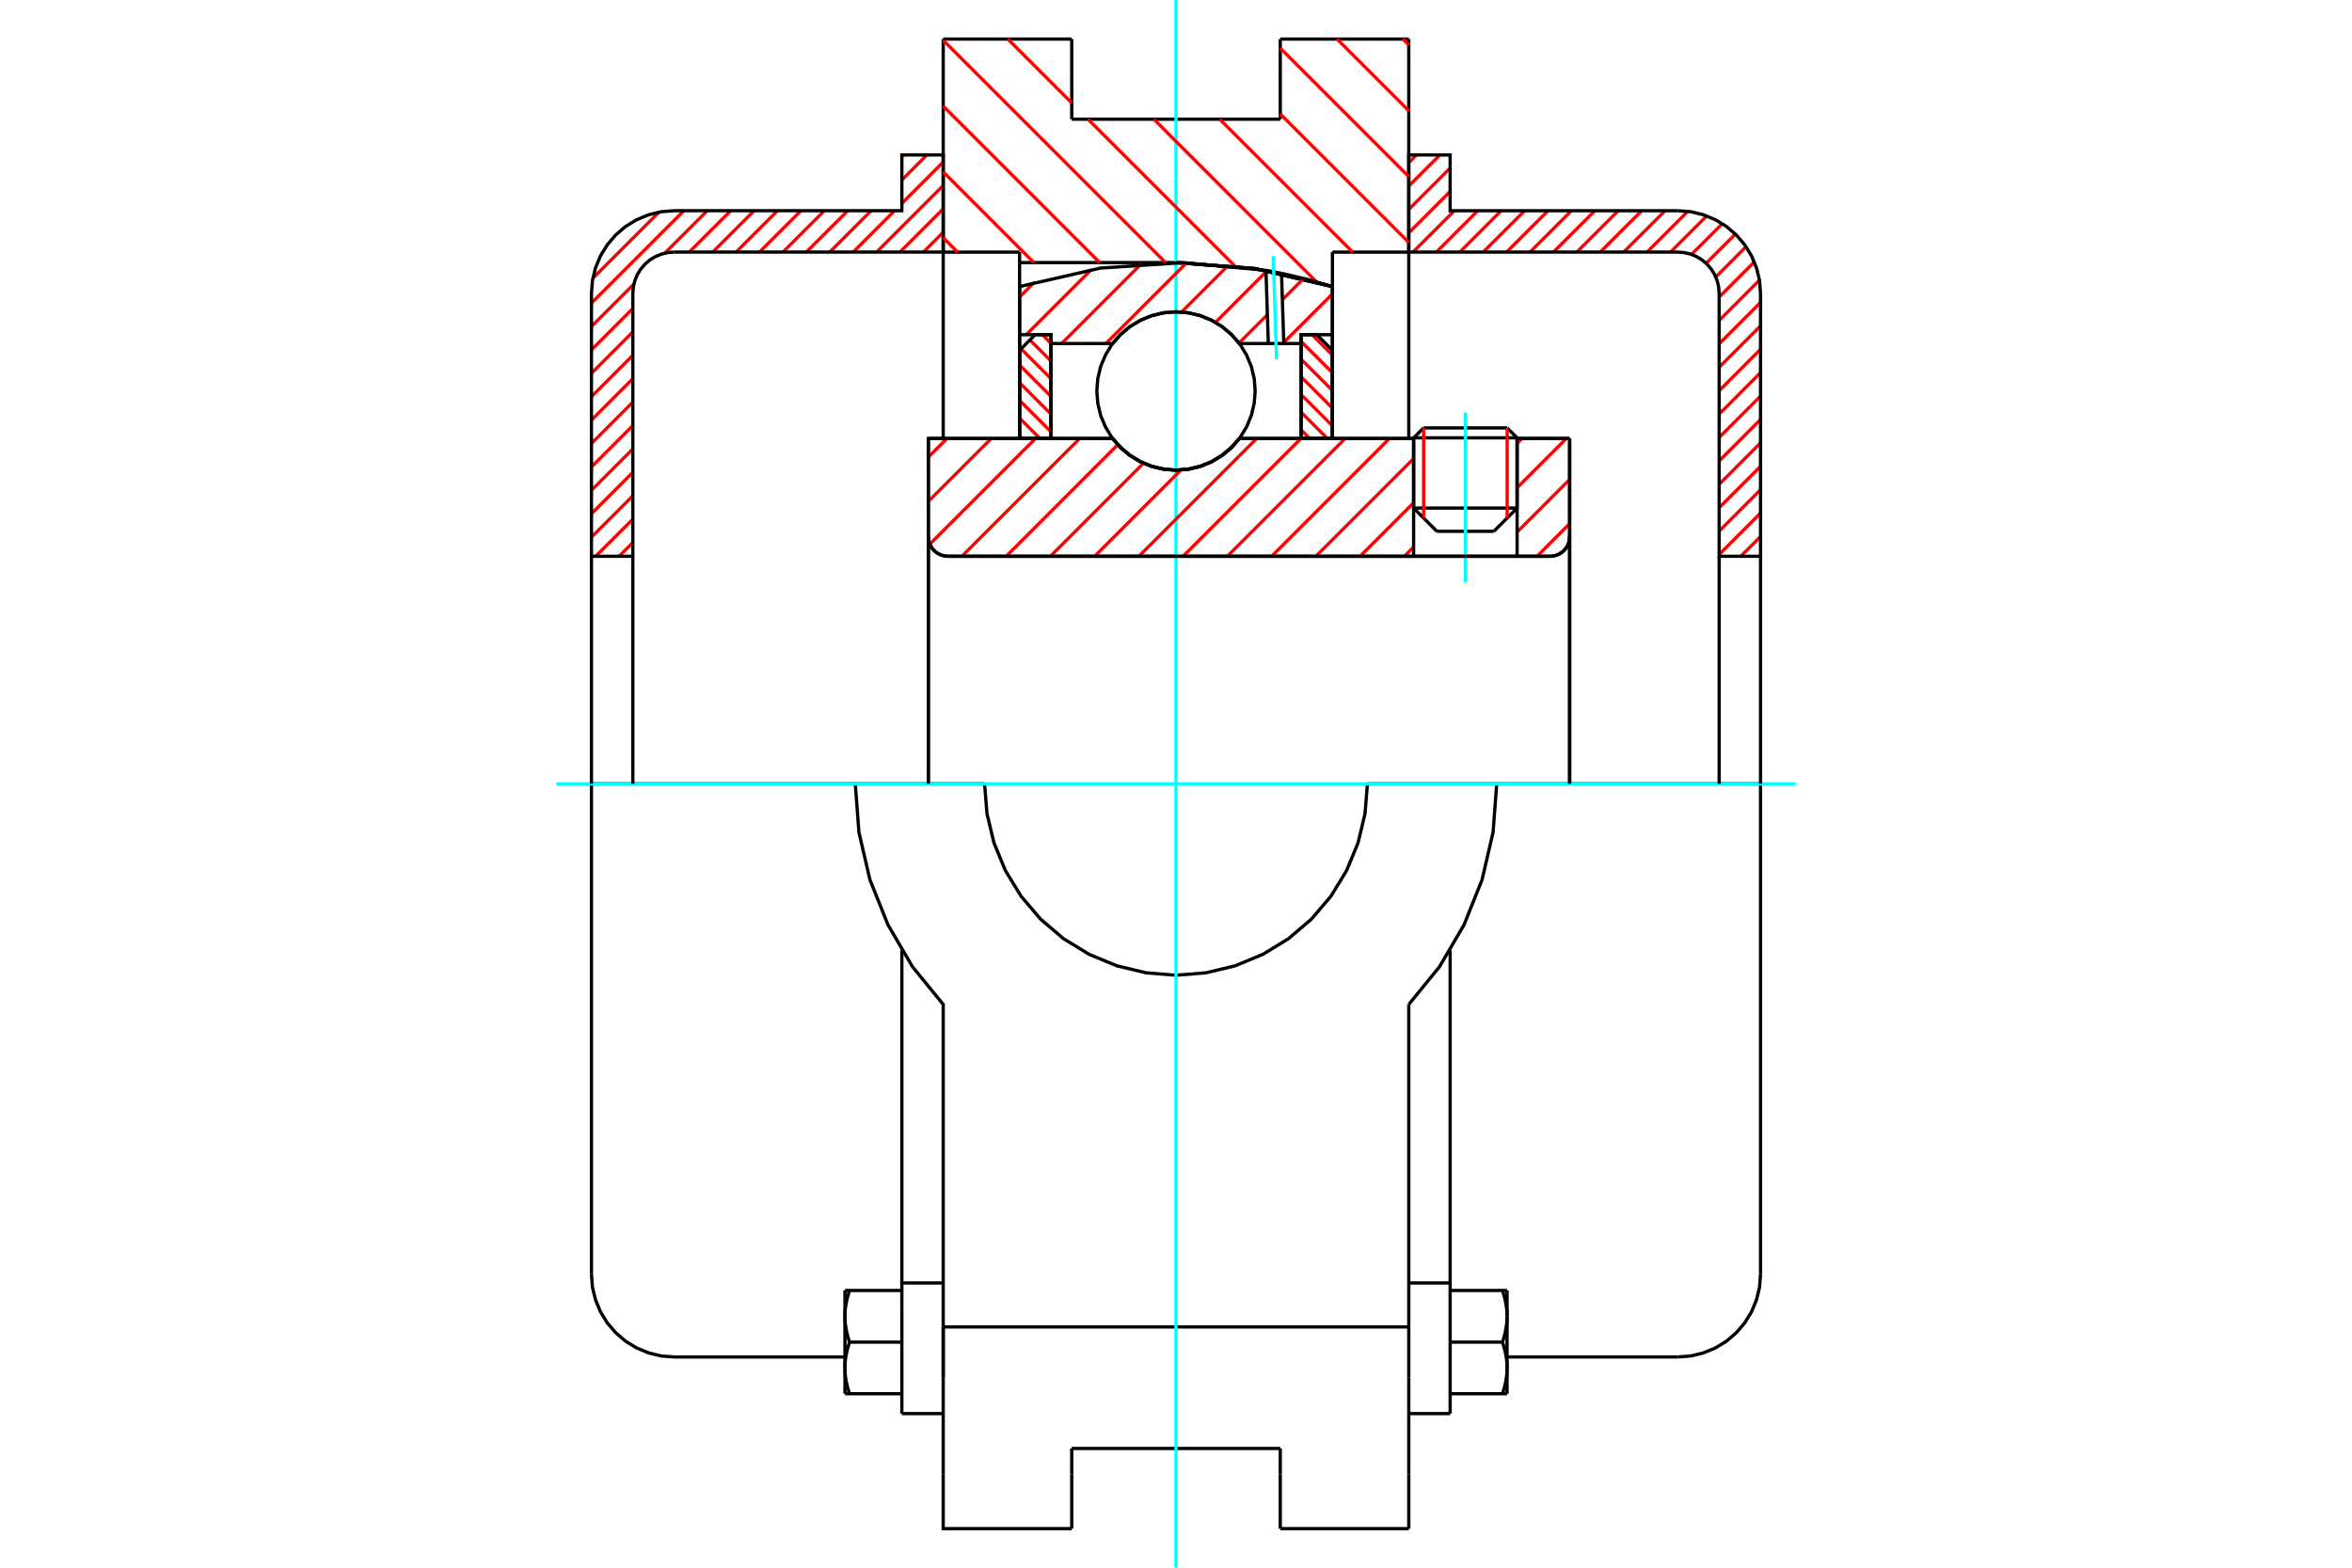 <?xml version="1.0" standalone="no"?>
<!DOCTYPE svg PUBLIC "-//W3C//DTD SVG 1.1//EN"
	"http://www.w3.org/Graphics/SVG/1.1/DTD/svg11.dtd">
<svg xmlns="http://www.w3.org/2000/svg" height="100%" width="100%" viewBox="0 0 36000 24000">
	<rect x="-1800" y="-1200" width="39600" height="26400" style="fill:#FFF"/>
	<g style="fill:none; fill-rule:evenodd" transform="matrix(1 0 0 1 0 0)">
		<g style="fill:none; stroke:#000; stroke-width:50; shape-rendering:geometricPrecision">
			<line x1="23221" y1="6703" x2="21637" y2="6703"/>
			<line x1="21790" y1="6551" x2="23069" y2="6551"/>
			<line x1="21637" y1="7778" x2="23221" y2="7778"/>
			<line x1="22865" y1="8134" x2="21993" y2="8134"/>
			<polyline points="23726,8516 23773,8512 23818,8501 23862,8483 23902,8459 23938,8428 23968,8393 23993,8353 24011,8309 24022,8263 24025,8217"/>
			<line x1="24025" y1="6713" x2="24025" y2="8217"/>
			<line x1="23221" y1="6713" x2="24025" y2="6713"/>
			<line x1="18970" y1="6713" x2="21637" y2="6713"/>
			<polyline points="17030,6713 17154,6854 17298,6974 17458,7070 17631,7140 17813,7183 18000,7198 18187,7183 18369,7140 18542,7070 18702,6974 18846,6854 18970,6713"/>
			<line x1="14209" y1="6713" x2="17030" y2="6713"/>
			<line x1="14209" y1="8217" x2="14209" y2="6713"/>
			<polyline points="14209,8217 14213,8263 14224,8309 14242,8353 14267,8393 14297,8428 14333,8459 14373,8483 14416,8501 14462,8512 14509,8516"/>
			<line x1="23726" y1="8516" x2="14509" y2="8516"/>
			<line x1="24025" y1="8217" x2="24025" y2="12000"/>
			<line x1="14209" y1="8217" x2="14209" y2="12000"/>
			<line x1="21790" y1="6551" x2="21637" y2="6703"/>
			<line x1="23221" y1="6703" x2="23069" y2="6551"/>
			<line x1="22865" y1="8134" x2="23221" y2="7778"/>
			<line x1="21637" y1="7778" x2="21993" y2="8134"/>
			<line x1="21637" y1="6703" x2="21637" y2="7778"/>
			<line x1="23221" y1="7778" x2="23221" y2="6703"/>
			<line x1="21563" y1="598" x2="21563" y2="3860"/>
			<line x1="19596" y1="598" x2="21563" y2="598"/>
			<line x1="19596" y1="1825" x2="19596" y2="598"/>
			<line x1="16404" y1="1825" x2="19596" y2="1825"/>
			<line x1="16404" y1="598" x2="16404" y2="1825"/>
			<line x1="14437" y1="598" x2="16404" y2="598"/>
			<line x1="14437" y1="3860" x2="14437" y2="598"/>
			<line x1="15606" y1="3860" x2="14437" y2="3860"/>
			<line x1="15606" y1="4020" x2="15606" y2="3860"/>
			<line x1="18000" y1="4020" x2="15606" y2="4020"/>
			<polyline points="20394,4387 19211,4112 18000,4020"/>
			<line x1="20394" y1="3860" x2="20394" y2="4387"/>
			<line x1="21563" y1="3860" x2="20394" y2="3860"/>
			<line x1="22909" y1="12000" x2="20930" y2="12000"/>
			<line x1="15070" y1="12000" x2="13091" y2="12000"/>
			<polyline points="15070,12000 15107,12458 15214,12905 15390,13330 15630,13722 15928,14072 16278,14370 16670,14610 17095,14786 17542,14893 18000,14930 18458,14893 18905,14786 19330,14610 19722,14370 20072,14072 20370,13722 20610,13330 20786,12905 20893,12458 20930,12000"/>
			<polyline points="13091,12000 13147,12742 13315,13467 13591,14158 13967,14800 14437,15377 14437,20314"/>
			<line x1="21563" y1="20314" x2="14437" y2="20314"/>
			<line x1="21563" y1="15377" x2="21563" y2="20314"/>
			<polyline points="21563,15377 22033,14800 22409,14158 22685,13467 22853,12742 22909,12000"/>
			<line x1="21563" y1="21086" x2="21563" y2="20314"/>
			<line x1="21563" y1="22571" x2="21563" y2="21086"/>
			<line x1="21563" y1="23402" x2="21563" y2="22571"/>
			<line x1="21563" y1="3860" x2="21563" y2="6713"/>
			<line x1="20394" y1="4387" x2="20394" y2="6713"/>
			<line x1="15606" y1="6713" x2="15606" y2="4020"/>
			<line x1="14437" y1="6713" x2="14437" y2="3860"/>
			<line x1="16404" y1="22571" x2="16404" y2="22175"/>
			<line x1="16404" y1="23402" x2="16404" y2="22571"/>
			<line x1="16404" y1="22175" x2="19596" y2="22175"/>
			<line x1="19596" y1="22571" x2="19596" y2="23402"/>
			<line x1="19596" y1="22175" x2="19596" y2="22571"/>
			<line x1="14437" y1="21086" x2="14437" y2="22571"/>
			<line x1="19596" y1="23402" x2="21563" y2="23402"/>
			<polyline points="14437,22571 14437,23402 16404,23402"/>
			<line x1="14437" y1="21086" x2="14437" y2="20314"/>
			<polyline points="20394,4387 19211,4112 18000,4020"/>
			<line x1="13804" y1="20000" x2="13804" y2="21641"/>
			<line x1="13804" y1="19902" x2="13804" y2="20000"/>
			<line x1="13804" y1="19641" x2="13804" y2="19902"/>
			<polyline points="13804,14548 13804,19641 14437,19641"/>
			<line x1="14437" y1="20314" x2="14437" y2="21086"/>
			<polyline points="12933,20942 12933,20953 12933,20964 12933,20975 12933,20986 12934,20996 12935,21007 12935,21018 12936,21029 12937,21040 12938,21050 12939,21061 12941,21072 12942,21083 12944,21094 12945,21105 12947,21116 12949,21127 12951,21138 12953,21149 12955,21160 12958,21172 12960,21183 12963,21194 12965,21206 12968,21217 12971,21229 12974,21241 12977,21252 12981,21264 12984,21276 12988,21288 12991,21300 12995,21313 12999,21325 13003,21337"/>
			<line x1="12933" y1="21337" x2="12933" y2="20942"/>
			<line x1="13003" y1="21337" x2="12933" y2="21337"/>
			<polyline points="12933,20152 12933,20162 12933,20173 12933,20184 12933,20195 12934,20206 12935,20217 12935,20227 12936,20238 12937,20249 12938,20260 12939,20271 12941,20282 12942,20293 12944,20303 12945,20314 12947,20325 12949,20336 12951,20348 12953,20359 12955,20370 12958,20381 12960,20392 12963,20404 12965,20415 12968,20427 12971,20438 12974,20450 12977,20462 12981,20474 12984,20486 12988,20498 12991,20510 12995,20522 12999,20534 13003,20547"/>
			<line x1="12933" y1="20942" x2="12933" y2="20152"/>
			<polyline points="13003,20547 12999,20559 12995,20572 12991,20584 12988,20596 12984,20608 12981,20620 12977,20632 12974,20644 12971,20655 12968,20667 12965,20679 12963,20690 12960,20701 12958,20713 12955,20724 12953,20735 12951,20746 12949,20757 12947,20768 12945,20779 12944,20790 12942,20801 12941,20812 12939,20823 12938,20834 12937,20845 12936,20856 12935,20866 12935,20877 12934,20888 12933,20899 12933,20910 12933,20920 12933,20931 12933,20942"/>
			<line x1="12933" y1="19756" x2="13003" y2="19756"/>
			<line x1="12933" y1="20152" x2="12933" y2="19756"/>
			<polyline points="13003,19756 12999,19769 12995,19781 12991,19793 12988,19806 12984,19818 12981,19830 12977,19841 12974,19853 12971,19865 12968,19876 12965,19888 12963,19899 12960,19911 12958,19922 12955,19933 12953,19945 12951,19956 12949,19967 12947,19978 12945,19989 12944,20000 12942,20011 12941,20022 12939,20032 12938,20043 12937,20054 12936,20065 12935,20076 12935,20087 12934,20097 12933,20108 12933,20119 12933,20130 12933,20141 12933,20152"/>
			<line x1="13804" y1="20547" x2="13003" y2="20547"/>
			<line x1="13804" y1="19756" x2="13003" y2="19756"/>
			<line x1="13804" y1="21337" x2="13003" y2="21337"/>
			<line x1="10320" y1="12000" x2="9053" y2="12000"/>
			<line x1="13091" y1="12000" x2="10320" y2="12000"/>
			<line x1="9053" y1="12000" x2="9053" y2="19508"/>
			<line x1="13804" y1="21641" x2="14437" y2="21641"/>
			<polyline points="9053,19508 9068,19706 9115,19899 9191,20083 9295,20252 9424,20403 9575,20533 9744,20636 9928,20712 10121,20759 10320,20774 12933,20774"/>
			<line x1="21563" y1="19641" x2="22196" y2="19641"/>
			<line x1="22196" y1="19902" x2="22196" y2="19641"/>
			<line x1="22196" y1="20000" x2="22196" y2="19902"/>
			<line x1="22196" y1="21641" x2="22196" y2="20000"/>
			<line x1="22196" y1="19641" x2="22196" y2="14548"/>
			<line x1="22997" y1="19756" x2="23067" y2="19756"/>
			<polyline points="23067,20152 23067,20141 23067,20130 23067,20119 23067,20108 23066,20097 23065,20087 23065,20076 23064,20065 23063,20054 23062,20043 23061,20032 23059,20022 23058,20011 23056,20000 23055,19989 23053,19978 23051,19967 23049,19956 23047,19945 23045,19933 23042,19922 23040,19911 23037,19899 23035,19888 23032,19876 23029,19865 23026,19853 23023,19841 23019,19830 23016,19818 23012,19806 23009,19793 23005,19781 23001,19769 22997,19756"/>
			<line x1="23067" y1="19756" x2="23067" y2="20152"/>
			<polyline points="23067,20942 23067,20931 23067,20920 23067,20910 23067,20899 23066,20888 23065,20877 23065,20866 23064,20856 23063,20845 23062,20834 23061,20823 23059,20812 23058,20801 23056,20790 23055,20779 23053,20768 23051,20757 23049,20746 23047,20735 23045,20724 23042,20713 23040,20701 23037,20690 23035,20679 23032,20667 23029,20655 23026,20644 23023,20632 23019,20620 23016,20608 23012,20596 23009,20584 23005,20572 23001,20559 22997,20547"/>
			<line x1="23067" y1="20152" x2="23067" y2="20942"/>
			<polyline points="22997,20547 23001,20534 23005,20522 23009,20510 23012,20498 23016,20486 23019,20474 23023,20462 23026,20450 23029,20438 23032,20427 23035,20415 23037,20404 23040,20392 23042,20381 23045,20370 23047,20359 23049,20348 23051,20336 23053,20325 23055,20314 23056,20303 23058,20293 23059,20282 23061,20271 23062,20260 23063,20249 23064,20238 23065,20227 23065,20217 23066,20206 23067,20195 23067,20184 23067,20173 23067,20162 23067,20152"/>
			<line x1="23067" y1="21337" x2="22997" y2="21337"/>
			<line x1="23067" y1="20942" x2="23067" y2="21337"/>
			<polyline points="22997,21337 23001,21325 23005,21313 23009,21300 23012,21288 23016,21276 23019,21264 23023,21252 23026,21241 23029,21229 23032,21217 23035,21206 23037,21194 23040,21183 23042,21172 23045,21160 23047,21149 23049,21138 23051,21127 23053,21116 23055,21105 23056,21094 23058,21083 23059,21072 23061,21061 23062,21050 23063,21040 23064,21029 23065,21018 23065,21007 23066,20996 23067,20986 23067,20975 23067,20964 23067,20953 23067,20942"/>
			<line x1="22196" y1="21337" x2="22997" y2="21337"/>
			<line x1="22196" y1="20547" x2="22997" y2="20547"/>
			<line x1="22196" y1="19756" x2="22997" y2="19756"/>
			<polyline points="26947,12000 25680,12000 22909,12000"/>
			<line x1="26947" y1="19508" x2="26947" y2="12000"/>
			<line x1="21563" y1="21641" x2="22196" y2="21641"/>
			<polyline points="25680,20774 25879,20759 26072,20712 26256,20636 26425,20533 26576,20403 26705,20252 26809,20083 26885,19899 26932,19706 26947,19508"/>
			<line x1="23067" y1="20774" x2="25680" y2="20774"/>
		</g>
		<g style="fill:none; stroke:#0FF; stroke-width:50; shape-rendering:geometricPrecision">
			<line x1="22429" y1="8913" x2="22429" y2="6316"/>
			<line x1="8514" y1="12000" x2="27486" y2="12000"/>
			<line x1="18000" y1="24000" x2="18000" y2="0"/>
		</g>
		<g style="fill:none; stroke:#F00; stroke-width:50; shape-rendering:geometricPrecision">
			<line x1="26947" y1="8214" x2="26645" y2="8516"/>
			<line x1="26947" y1="7855" x2="26314" y2="8489"/>
			<line x1="26947" y1="7497" x2="26314" y2="8131"/>
			<line x1="26947" y1="7139" x2="26314" y2="7772"/>
			<line x1="26947" y1="6780" x2="26314" y2="7414"/>
			<line x1="26947" y1="6422" x2="26314" y2="7056"/>
			<line x1="26947" y1="6064" x2="26314" y2="6697"/>
			<line x1="26947" y1="5705" x2="26314" y2="6339"/>
			<line x1="26947" y1="5347" x2="26314" y2="5981"/>
			<line x1="26947" y1="4989" x2="26314" y2="5622"/>
			<line x1="26947" y1="4630" x2="26314" y2="5264"/>
			<line x1="26930" y1="4289" x2="26314" y2="4906"/>
			<line x1="26851" y1="4010" x2="26314" y2="4547"/>
			<line x1="26725" y1="3777" x2="26262" y2="4241"/>
			<line x1="26562" y1="3583" x2="26114" y2="4031"/>
			<line x1="26362" y1="3424" x2="25891" y2="3895"/>
			<line x1="26122" y1="3306" x2="25569" y2="3859"/>
			<line x1="25834" y1="3235" x2="25210" y2="3859"/>
			<line x1="25486" y1="3226" x2="24852" y2="3859"/>
			<line x1="25127" y1="3226" x2="24494" y2="3859"/>
			<line x1="24769" y1="3226" x2="24135" y2="3859"/>
			<line x1="24411" y1="3226" x2="23777" y2="3859"/>
			<line x1="24052" y1="3226" x2="23419" y2="3859"/>
			<line x1="23694" y1="3226" x2="23060" y2="3859"/>
			<line x1="23336" y1="3226" x2="22702" y2="3859"/>
			<line x1="22977" y1="3226" x2="22344" y2="3859"/>
			<line x1="22619" y1="3226" x2="21986" y2="3859"/>
			<line x1="22261" y1="3226" x2="21627" y2="3859"/>
			<line x1="22196" y1="2931" x2="21563" y2="3565"/>
			<line x1="22196" y1="2573" x2="21563" y2="3206"/>
			<line x1="22039" y1="2372" x2="21563" y2="2848"/>
			<line x1="21681" y1="2372" x2="21563" y2="2490"/>
		</g>
		<g style="fill:none; stroke:#000; stroke-width:50; shape-rendering:geometricPrecision">
			<polyline points="21563,3859 21563,2372 22196,2372 22196,3226 25680,3226"/>
			<polyline points="26947,4492 26932,4294 26885,4101 26809,3917 26705,3748 26576,3597 26425,3467 26256,3364 26072,3288 25879,3241 25680,3226"/>
			<polyline points="26947,4492 26947,8516 26314,8516 26314,4492 26306,4393 26283,4297 26245,4205 26193,4120 26128,4044 26053,3980 25968,3928 25876,3890 25779,3867 25680,3859 21563,3859"/>
			<line x1="26947" y1="12000" x2="26947" y2="8516"/>
			<line x1="26314" y1="8516" x2="26314" y2="12000"/>
		</g>
		<g style="fill:none; stroke:#F00; stroke-width:50; shape-rendering:geometricPrecision">
			<line x1="14437" y1="3555" x2="14134" y2="3859"/>
			<line x1="9686" y1="8306" x2="9476" y2="8516"/>
			<line x1="14437" y1="3197" x2="13775" y2="3859"/>
			<line x1="9686" y1="7948" x2="9118" y2="8516"/>
			<line x1="14437" y1="2839" x2="13417" y2="3859"/>
			<line x1="9686" y1="7590" x2="9053" y2="8223"/>
			<line x1="14437" y1="2480" x2="13804" y2="3114"/>
			<line x1="13692" y1="3226" x2="13059" y2="3859"/>
			<line x1="9686" y1="7231" x2="9053" y2="7865"/>
			<line x1="14187" y1="2372" x2="13804" y2="2756"/>
			<line x1="13334" y1="3226" x2="12700" y2="3859"/>
			<line x1="9686" y1="6873" x2="9053" y2="7506"/>
			<line x1="13829" y1="2372" x2="13804" y2="2397"/>
			<line x1="12975" y1="3226" x2="12342" y2="3859"/>
			<line x1="9686" y1="6515" x2="9053" y2="7148"/>
			<line x1="12617" y1="3226" x2="11984" y2="3859"/>
			<line x1="9686" y1="6156" x2="9053" y2="6790"/>
			<line x1="12259" y1="3226" x2="11625" y2="3859"/>
			<line x1="9686" y1="5798" x2="9053" y2="6431"/>
			<line x1="11900" y1="3226" x2="11267" y2="3859"/>
			<line x1="9686" y1="5440" x2="9053" y2="6073"/>
			<line x1="11542" y1="3226" x2="10909" y2="3859"/>
			<line x1="9686" y1="5081" x2="9053" y2="5715"/>
			<line x1="11184" y1="3226" x2="10550" y2="3859"/>
			<line x1="9686" y1="4723" x2="9053" y2="5356"/>
			<line x1="10825" y1="3226" x2="10175" y2="3876"/>
			<line x1="9703" y1="4348" x2="9053" y2="4998"/>
			<line x1="10467" y1="3226" x2="9053" y2="4640"/>
			<line x1="10087" y1="3247" x2="9074" y2="4260"/>
		</g>
		<g style="fill:none; stroke:#000; stroke-width:50; shape-rendering:geometricPrecision">
			<polyline points="14437,3859 14437,2372 13804,2372 13804,3226 10320,3226 10121,3241 9928,3288 9744,3364 9575,3467 9424,3597 9295,3748 9191,3917 9115,4101 9068,4294 9053,4492 9053,8516 9686,8516 9686,4492"/>
			<polyline points="10320,3859 10221,3867 10124,3890 10032,3928 9947,3980 9872,4044 9807,4120 9755,4205 9717,4297 9694,4393 9686,4492"/>
			<line x1="10320" y1="3859" x2="14437" y2="3859"/>
			<line x1="9053" y1="12000" x2="9053" y2="8516"/>
			<line x1="9686" y1="8516" x2="9686" y2="12000"/>
		</g>
		<g style="fill:none; stroke:#F00; stroke-width:50; shape-rendering:geometricPrecision">
			<line x1="21473" y1="598" x2="21563" y2="688"/>
			<line x1="20465" y1="598" x2="21563" y2="1696"/>
			<line x1="19596" y1="737" x2="21563" y2="2704"/>
			<line x1="19596" y1="1745" x2="21563" y2="3712"/>
			<line x1="18669" y1="1825" x2="20704" y2="3860"/>
			<line x1="17661" y1="1825" x2="20156" y2="4321"/>
			<line x1="15426" y1="598" x2="16404" y2="1576"/>
			<line x1="16653" y1="1825" x2="18899" y2="4071"/>
			<line x1="14437" y1="617" x2="17840" y2="4020"/>
			<line x1="14437" y1="1624" x2="16832" y2="4020"/>
			<line x1="14437" y1="2632" x2="15824" y2="4020"/>
			<line x1="14437" y1="3640" x2="14657" y2="3860"/>
		</g>
		<g style="fill:none; stroke:#000; stroke-width:50; shape-rendering:geometricPrecision">
			<polyline points="20394,4387 19211,4112 18000,4020"/>
		</g>
		<g style="fill:none; stroke:#F00; stroke-width:50; shape-rendering:geometricPrecision">
			<line x1="23069" y1="6551" x2="23069" y2="7930"/>
			<line x1="21790" y1="7930" x2="21790" y2="6551"/>
			<line x1="15606" y1="6672" x2="15647" y2="6713"/>
			<line x1="15606" y1="6401" x2="15918" y2="6713"/>
			<line x1="15606" y1="6130" x2="16085" y2="6609"/>
			<line x1="15606" y1="5859" x2="16085" y2="6338"/>
			<line x1="15606" y1="5589" x2="16085" y2="6067"/>
			<line x1="15629" y1="5340" x2="16085" y2="5796"/>
			<line x1="15764" y1="5205" x2="16085" y2="5526"/>
			<line x1="15954" y1="5124" x2="16085" y2="5255"/>
		</g>
		<g style="fill:none; stroke:#000; stroke-width:50; shape-rendering:geometricPrecision">
			<polyline points="16085,6713 16085,5124 15845,5124 15606,5363 15606,6713 16085,6713"/>
		</g>
		<g style="fill:none; stroke:#F00; stroke-width:50; shape-rendering:geometricPrecision">
			<line x1="20082" y1="5124" x2="20394" y2="5436"/>
			<line x1="19915" y1="5228" x2="20394" y2="5706"/>
			<line x1="19915" y1="5499" x2="20394" y2="5977"/>
			<line x1="19915" y1="5769" x2="20394" y2="6248"/>
			<line x1="19915" y1="6040" x2="20394" y2="6519"/>
			<line x1="19915" y1="6311" x2="20317" y2="6713"/>
			<line x1="19915" y1="6582" x2="20046" y2="6713"/>
		</g>
		<g style="fill:none; stroke:#000; stroke-width:50; shape-rendering:geometricPrecision">
			<polyline points="19915,6713 19915,5124 20155,5124 20394,5363 20394,6713 19915,6713"/>
			<polyline points="19212,5986 19197,5796 19153,5611 19080,5436 18981,5273 18857,5129 18712,5005 18550,4906 18375,4833 18190,4789 18000,4774 17810,4789 17625,4833 17450,4906 17288,5005 17143,5129 17019,5273 16920,5436 16847,5611 16803,5796 16788,5986 16803,6175 16847,6360 16920,6536 17019,6698 17143,6843 17288,6966 17450,7066 17625,7139 17810,7183 18000,7198 18190,7183 18375,7139 18550,7066 18712,6966 18857,6843 18981,6698 19080,6536 19153,6360 19197,6175 19212,5986"/>
		</g>
		<g style="fill:none; stroke:#F00; stroke-width:50; shape-rendering:geometricPrecision">
			<line x1="20394" y1="4500" x2="19649" y2="5244"/>
			<line x1="19953" y1="4264" x2="19628" y2="4588"/>
			<line x1="19399" y1="4817" x2="18964" y2="5252"/>
			<line x1="19378" y1="4161" x2="18604" y2="4936"/>
			<line x1="18800" y1="4062" x2="18085" y2="4777"/>
			<line x1="18160" y1="4025" x2="16927" y2="5259"/>
			<line x1="17468" y1="4040" x2="16249" y2="5259"/>
			<line x1="16701" y1="4130" x2="15707" y2="5124"/>
			<line x1="15833" y1="4320" x2="15606" y2="4548"/>
		</g>
		<g style="fill:none; stroke:#000; stroke-width:50; shape-rendering:geometricPrecision">
			<polyline points="15606,6713 15606,5124 15606,4387"/>
			<polyline points="19377,4139 18112,4020 16844,4104 15606,4387"/>
			<polyline points="19615,4185 19496,4161 19377,4139"/>
			<polyline points="20394,4387 20007,4276 19615,4185"/>
			<polyline points="20394,4387 20394,5124 19915,5124 19915,5259 19915,6713"/>
			<polyline points="19915,5259 19650,5259 19413,5259 18970,5259 18846,5118 18702,4998 18542,4902 18369,4831 18187,4788 18000,4774 17813,4788 17631,4831 17458,4902 17298,4998 17154,5118 17030,5259 16085,5259 16085,6713"/>
			<polyline points="16085,5259 16085,5124 15606,5124"/>
			<line x1="20394" y1="5124" x2="20394" y2="6713"/>
		</g>
		<g style="fill:none; stroke:#0FF; stroke-width:50; shape-rendering:geometricPrecision">
			<line x1="19539" y1="5500" x2="19488" y2="3920"/>
		</g>
		<g style="fill:none; stroke:#000; stroke-width:50; shape-rendering:geometricPrecision">
			<line x1="19413" y1="5259" x2="19377" y2="4139"/>
			<line x1="19650" y1="5259" x2="19615" y2="4185"/>
		</g>
		<g style="fill:none; stroke:#F00; stroke-width:50; shape-rendering:geometricPrecision">
			<line x1="24025" y1="8017" x2="23527" y2="8516"/>
			<line x1="24025" y1="7340" x2="23221" y2="8145"/>
			<line x1="23975" y1="6713" x2="23221" y2="7467"/>
			<line x1="23298" y1="6713" x2="23221" y2="6790"/>
			<line x1="21637" y1="8374" x2="21495" y2="8516"/>
			<line x1="21637" y1="7697" x2="20818" y2="8516"/>
			<line x1="21637" y1="7020" x2="20141" y2="8516"/>
			<line x1="21267" y1="6713" x2="19464" y2="8516"/>
			<line x1="20589" y1="6713" x2="18786" y2="8516"/>
			<line x1="19912" y1="6713" x2="18109" y2="8516"/>
			<line x1="19235" y1="6713" x2="17432" y2="8516"/>
			<line x1="18076" y1="7195" x2="16755" y2="8516"/>
			<line x1="17503" y1="7091" x2="16078" y2="8516"/>
			<line x1="17109" y1="6807" x2="15401" y2="8516"/>
			<line x1="16526" y1="6713" x2="14723" y2="8516"/>
			<line x1="15849" y1="6713" x2="14232" y2="8330"/>
			<line x1="15172" y1="6713" x2="14209" y2="7676"/>
			<line x1="14495" y1="6713" x2="14209" y2="6998"/>
		</g>
		<g style="fill:none; stroke:#000; stroke-width:50; shape-rendering:geometricPrecision">
			<line x1="24025" y1="12000" x2="24025" y2="6713"/>
			<polyline points="23726,8516 23773,8512 23818,8501 23862,8483 23902,8459 23938,8428 23968,8393 23993,8353 24011,8309 24022,8263 24025,8217"/>
			<polyline points="23726,8516 23221,8516 23221,6713"/>
			<polyline points="23221,8516 21637,8516 21637,6713"/>
			<line x1="21637" y1="8516" x2="14509" y2="8516"/>
			<polyline points="14209,8217 14213,8263 14224,8309 14242,8353 14267,8393 14297,8428 14333,8459 14373,8483 14416,8501 14462,8512 14509,8516"/>
			<polyline points="14209,8217 14209,6713 14688,6713 17030,6713 17154,6854 17298,6974 17458,7070 17631,7140 17813,7183 18000,7198 18187,7183 18369,7140 18542,7070 18702,6974 18846,6854 18970,6713 21637,6713"/>
			<line x1="23221" y1="6713" x2="24025" y2="6713"/>
			<line x1="14209" y1="12000" x2="14209" y2="8217"/>
		</g>
	</g>
</svg>
